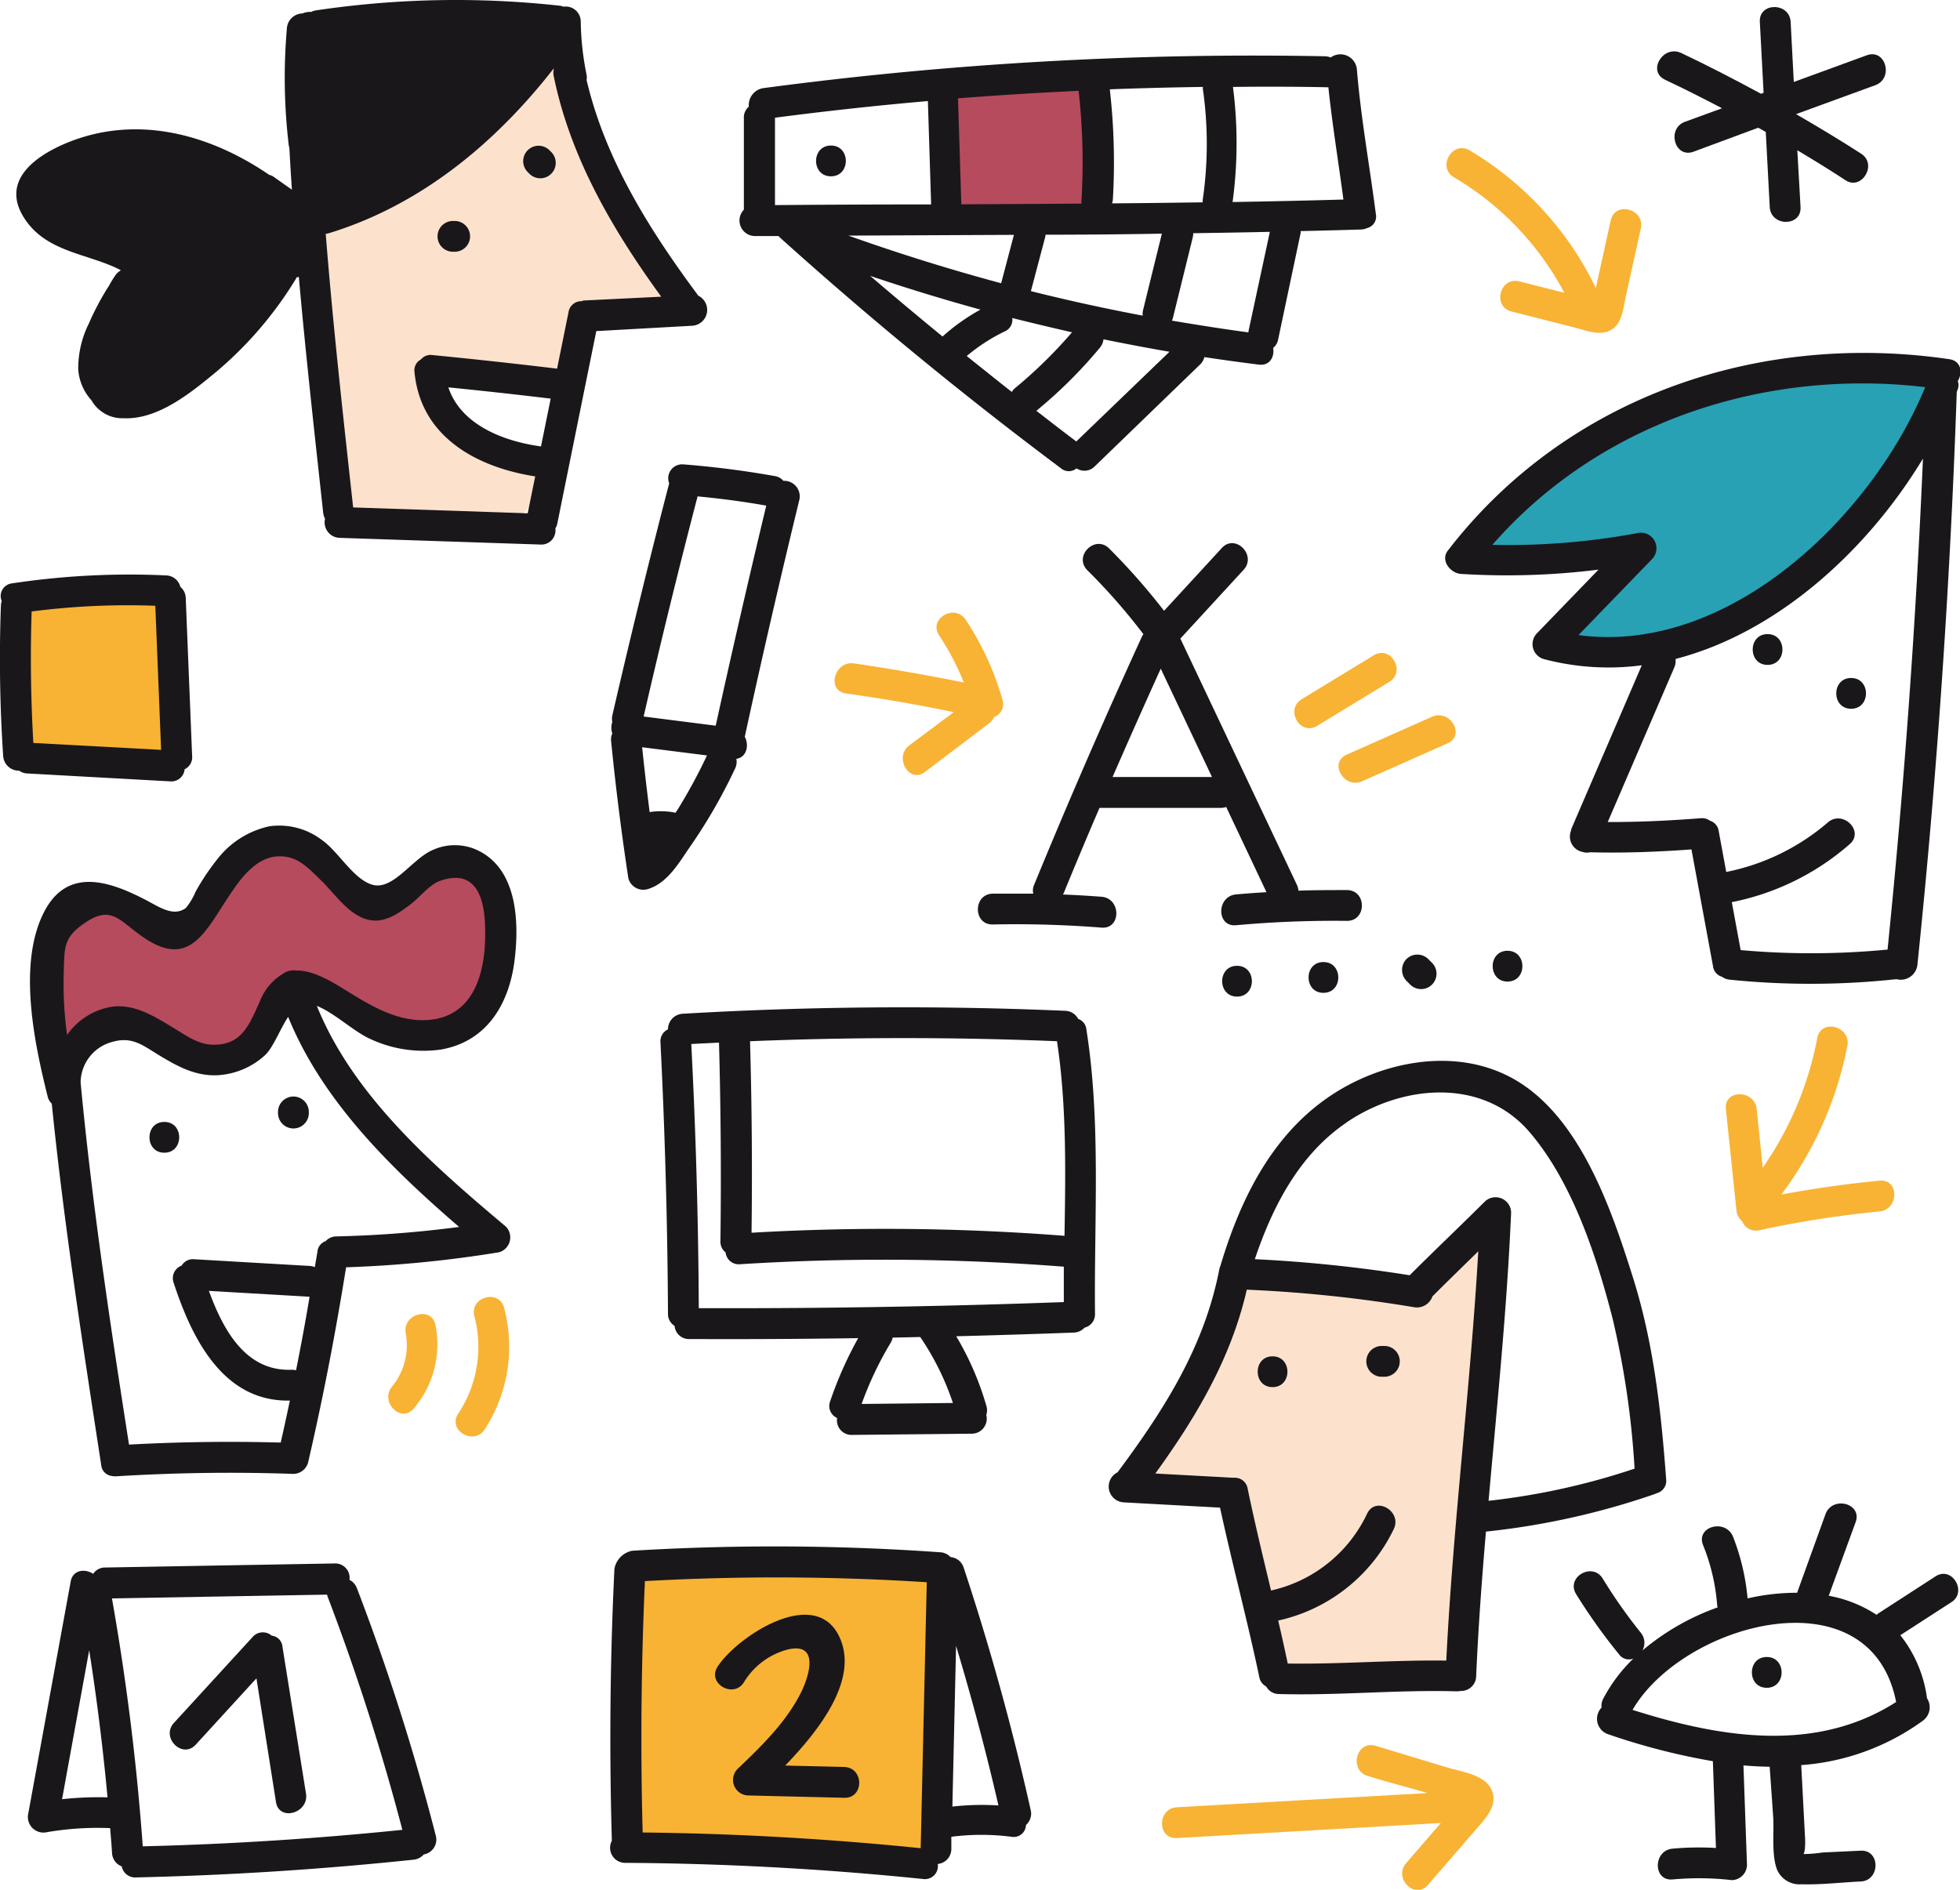 <svg xmlns="http://www.w3.org/2000/svg" viewBox="0 0 260.85 251.53"><defs><style>.cls-1{fill:#a41f35;opacity:0.8;}.cls-2{fill:#f8b334;}.cls-3{fill:#fce2cd;}.cls-4{fill:#28a1b4;}.cls-5{fill:#1a171b;}</style></defs><title>Asset 6</title><g id="Layer_2" data-name="Layer 2"><g id="Capa_1" data-name="Capa 1"><path class="cls-1" d="M126.38,11.36q-.41,8.5-.41,17c2.21-.74,4.62-.53,6.94-.38q6.35.43,12.72.22a.8.8,0,0,0,.94-.91,72.57,72.57,0,0,0-.11-17.17,1.87,1.87,0,0,0-.53-1.29,1.86,1.86,0,0,0-1.19-.26,70.9,70.9,0,0,0-18.16,2.56"/><path class="cls-2" d="M84.47,209.49q-1.1,17.69-.56,35.43a391.24,391.24,0,0,1,40,4c.91-8.28,1.83-16.57,2.47-24.88a95.22,95.22,0,0,0,.38-10.33,7.71,7.71,0,0,0-1-4.27c-1.63-2.3-5-2.33-7.78-2.12l-33,2.44"/><path class="cls-2" d="M2.17,79.43l16.32-1.59a9.63,9.63,0,0,1,3.48.08l1.39,23.38a.7.7,0,0,1-.87.93L1.57,101.09l0-20.85c0-.14,0-.32-.16-.36s-.2.24-.07.21"/><path class="cls-3" d="M197.73,162.18q-3.22,3.76-6.78,7.2a7.93,7.93,0,0,1-3.15,2.15,8.22,8.22,0,0,1-3,.1l-19.55-1.82q-7,15.17-15,29.82l13.05.66a2.88,2.88,0,0,1,3.34,3L170.42,224a143.81,143.81,0,0,1,24.78-1.75c-4-20.07,4.88-40.65,3.15-61"/><path class="cls-1" d="M7.78,139.61a39.7,39.7,0,0,1-.83-11.48c.27-3.64,1.87-8.05,5.5-8.41,4.17-.42,7.25,5,11.41,4.51s5.22-6.22,8.1-9.39a8.58,8.58,0,0,1,12.59.53c1.31,1.7,2.1,4,4.1,4.83,4.49,1.76,7.78-6.15,12.58-5.7a5.42,5.42,0,0,1,4.25,3.75,15.93,15.93,0,0,1,.56,5.92c-.09,3-.2,6.17-1.32,9s-3.48,5.38-6.49,5.85c-5.3.83-9.24-4.53-13.87-7.24-2-1.19-4.75-1.84-6.66-.45-2.26,1.65-2.11,5.17-3.91,7.31-2.05,2.45-5.92,2.31-8.89,1.13s-5.63-3.17-8.76-3.85-7.1.64-7.74,3.77"/><path class="cls-3" d="M73.88,4.73A200.81,200.81,0,0,1,49.3,23.93c-2.93,1.94-6.08,4-7.41,7.26-.94,2.3-.83,4.88-.66,7.36A215.22,215.22,0,0,0,44.9,66.07a3.67,3.67,0,0,0,.76,1.87,3.72,3.72,0,0,0,2.44.83c4.41.39,8.82.79,13.24,1,2.74.12,5.66.13,8-1.33s3.55-4.94,1.78-7l-8.05-4C59.85,55.8,56.1,53,57.1,49.6a77.61,77.61,0,0,0,18.43,1,32.16,32.16,0,0,0,2.4-9.36,60.87,60.87,0,0,0,13.36-.33A97.35,97.35,0,0,1,73.77,4.38"/><path class="cls-4" d="M257.41,49.16a71.16,71.16,0,0,0-50.08,12.08c-4.75,3.33-9.21,7.42-11.48,12.75a171.29,171.29,0,0,0,22.79-.31A35.14,35.14,0,0,0,207,85.37a47.27,47.27,0,0,0,52.13-36.64"/><path class="cls-5" d="M60.28,33.51h.23a2,2,0,0,0,0-4.1h-.23a2,2,0,0,0,0,4.1Z"/><path class="cls-5" d="M92.09,43.36a2.11,2.11,0,0,0,.85-4c-6.47-8.7-12.37-18.07-14.87-28.7a2.17,2.17,0,0,0,0-.7,37.26,37.26,0,0,1-.78-7.13A2,2,0,0,0,75,.89,2.25,2.25,0,0,0,74.5.76a126.25,126.25,0,0,0-32.44.62,2,2,0,0,0-.64.21,2.44,2.44,0,0,0-1.16.2,2.12,2.12,0,0,0-2.08,2,75.77,75.77,0,0,0,.25,15.54,2.28,2.28,0,0,0,.08.35q.15,2.79.34,5.57L36.4,23.52a1.59,1.59,0,0,0-.56-.24c-8-5.47-17.87-8.18-27.33-4.1-4,1.74-8.22,4.91-5.45,9.58,2.89,4.86,8.58,4.91,13,7.19l-.05.08a2.16,2.16,0,0,0-.66.62,14.43,14.43,0,0,0-.88,1.45l-.14.2a36.73,36.73,0,0,0-2.52,4.79,13.43,13.43,0,0,0-1.4,6,6.74,6.74,0,0,0,1.75,4.17,4.73,4.73,0,0,0,4.27,2.41c4.6.21,9-3.41,12.34-6.17A50.52,50.52,0,0,0,39.36,37.15a2.18,2.18,0,0,0,.11-.23l.3-.06c.93,10.47,2.1,20.92,3.24,31.37a2.19,2.19,0,0,0,.25.82,2.06,2.06,0,0,0,1.94,2.54l26.71.89a1.88,1.88,0,0,0,2-2.14,2,2,0,0,0,.26-.65q2.59-12.81,5.19-25.62ZM25.39,32.42s0-.09,0-.14h0ZM72,59.42c-5-.68-10.67-2.88-12.33-7.86q6.82.68,13.62,1.5ZM77.4,40.09a1.71,1.71,0,0,0-1.74,1.47l-1.52,7.51q-8.28-1-16.59-1.81a1.67,1.67,0,0,0-1.54.59,1.63,1.63,0,0,0-.84,1.72C56,58.18,63.47,62.2,71.23,63.41l-1,4.91L47,67.54c-1.33-12.13-2.69-24.27-3.65-36.43l.19,0c12.31-3.69,22.36-12,30.15-22l0,.14a2.16,2.16,0,0,0,0,.87C75.91,21,81.55,30.62,88,39.49L77.63,40Z"/><path class="cls-5" d="M73.13,20a2,2,0,1,0-2.9,2.9l.23.23a2,2,0,1,0,2.9-2.9Z"/><path class="cls-5" d="M37,148v.15a2,2,0,1,0,4.1,0V148a2,2,0,1,0-4.1,0Z"/><path class="cls-5" d="M21.87,149.33c-2.64,0-2.64,4.1,0,4.1S24.51,149.33,21.87,149.33Z"/><path class="cls-5" d="M63.17,113a7.13,7.13,0,0,0-5.61.15c-2.69,1.15-5.25,5.4-8,4.61-2.54-.73-4.51-4.41-6.7-5.94a9.36,9.36,0,0,0-7-1.84,11.94,11.94,0,0,0-6.73,4.12,31,31,0,0,0-3.1,4.59,8.72,8.72,0,0,1-1.29,2.16c-1.66,1.24-3.57-.15-5.37-1.08-4.82-2.5-10.47-4.44-13.56,1.73-3.46,6.89-1.24,17.33.52,24.4a1.93,1.93,0,0,0,.56,1C8.52,163,11,178.92,13.47,195a1.6,1.6,0,0,0,1.38,1.45,2.1,2.1,0,0,0,.59.05c7.86-.48,15.69-.6,23.56-.32a2.07,2.07,0,0,0,2-1.5c2-8.63,3.66-17.28,5.06-26a158.48,158.48,0,0,0,20.36-2,2.06,2.06,0,0,0,.9-3.42c-9.66-8.13-20.3-17.37-25.15-29.37,2.35.93,5,3.49,7.16,4.42a16.65,16.65,0,0,0,9.4,1.38c6-1.07,8.95-5.94,9.72-11.62C69.14,122.81,68.93,115.38,63.17,113ZM39.4,182.39a2.11,2.11,0,0,0-.6-.07c-6.16.23-9.12-5.38-11-10.5l13.4.78h0C40.66,175.87,40.05,179.13,39.4,182.39Zm21.7-19.08a151.49,151.49,0,0,1-16.33,1.26,1.93,1.93,0,0,0-1.43.63,1.62,1.62,0,0,0-1.09,1.38c-.11.7-.24,1.39-.35,2.08a2.16,2.16,0,0,0-.69-.16l-15.34-.89a1.73,1.73,0,0,0-1.69.84,1.79,1.79,0,0,0-1.06,2.32c2.39,7.3,6.55,15.85,15.46,15.65-.39,1.86-.8,3.73-1.22,5.59q-10.11-.28-20.19.27c-2.51-16.06-4.91-32-6.44-48.19a5.64,5.64,0,0,1,4.18-5.4c2.58-.76,4,.37,6.07,1.65,2.49,1.51,4.9,2.89,7.89,2.78a10.19,10.19,0,0,0,6.3-2.58c1.16-1,2.05-3.48,3.18-5.19C42.89,146.53,52,155.46,61.1,163.31Zm-4.28-27.54c-4.2.24-7.9-2.17-11.31-4.28-2.38-1.47-4.39-2.37-6.12-2.31a2.33,2.33,0,0,0-1.68.4,7.36,7.36,0,0,0-3.16,3.79c-1.35,2.92-2.34,5.83-6.34,5.68-1.92-.07-3.59-1.31-5.16-2.26-2.5-1.51-5.17-3.22-8.23-2.78a9,9,0,0,0-5.89,3.75,49.56,49.56,0,0,1-.45-8.24c.11-3.42-.08-4.72,2.83-6.69,3.49-2.37,4.55-.34,7.57,1.79,6.23,4.41,8.32-.41,11.55-5.29,1.77-2.67,4.2-6.12,8.07-5.2,1.72.41,3.13,2,4.33,3.15,1.79,1.76,3.7,4.67,6.36,5.18,2.08.4,3.9-.92,5.46-2.1,1.17-.89,2.54-2.64,3.92-3.12,5.31-1.85,6,3.26,6,6.76C64.64,129.3,63.16,135.41,56.82,135.77Z"/><path class="cls-5" d="M192.67,73.31c-1,1.33.4,3,1.77,3.08a98.22,98.22,0,0,0,18.3-.57l-8.2,8.48a2.07,2.07,0,0,0,.9,3.42,33.66,33.66,0,0,0,13.06.83l-9.39,21.81s0,.08,0,.12a2.12,2.12,0,0,0-.1.32v0a2.07,2.07,0,0,0,1.6,2.59,1.77,1.77,0,0,0,1,.05c4.49.12,9-.05,13.5-.38l2.87,15.55a1.67,1.67,0,0,0,1.19,1.4,2.1,2.1,0,0,0,1.05.39,106.2,106.2,0,0,0,22.17-.07,2.23,2.23,0,0,0,2.79-1.89q3.93-38,5.24-76.28l.08-.2a1.76,1.76,0,0,0,.06-1.25c.67-1.09.47-2.66-1.12-2.9C234.1,44.09,208.45,52.8,192.67,73.31Zm58.55,53.08a105.68,105.68,0,0,1-19.56.07l-1.18-6.38a33.82,33.82,0,0,0,15.69-7.72c2-1.73-.91-4.61-2.9-2.9a29.6,29.6,0,0,1-13.53,6.6l-1-5.42a1.67,1.67,0,0,0-1.17-1.4,1.79,1.79,0,0,0-1.26-.33c-4.1.32-8.23.52-12.34.5l8.86-20.58a2.14,2.14,0,0,0,.16-1.12c13.57-3.5,25.56-14.47,32.93-26.67Q254.52,93.77,251.21,126.38Zm5-74.86c-7.14,17.32-26.22,35.68-46.14,33l9.82-10.15a2.07,2.07,0,0,0-2-3.42,93.49,93.49,0,0,1-19.28,1.56C212.87,56.18,234.85,49,256.22,51.53Z"/><path class="cls-5" d="M235.24,84.4c-2.64,0-2.64,4.1,0,4.1S237.88,84.4,235.24,84.4Z"/><path class="cls-5" d="M246.36,94.34c2.64,0,2.64-4.1,0-4.1S243.72,94.34,246.36,94.34Z"/><path class="cls-5" d="M167.59,223.19a1.75,1.75,0,0,0,.93,1.29,1.92,1.92,0,0,0,1.7,1c7.88.22,15.75-.58,23.63-.36a2.17,2.17,0,0,0,.53-.05,2,2,0,0,0,2.08-2c.28-6.42.75-12.82,1.3-19.21a100.86,100.86,0,0,0,22.48-5l.22-.1a1.7,1.7,0,0,0,1.28-1.88c-.67-9.12-1.67-18.16-4.44-26.92-2.87-9.1-7.08-21.51-16-26.43-7.77-4.29-17.81-2.22-24.77,2.69-7.51,5.29-11.56,13.72-14.12,22.3a2.22,2.22,0,0,0-.14.45c-2,10.31-7.34,18.67-13.54,27a2.11,2.11,0,0,0,.85,4l12.79.7C164,208.19,166,215.64,167.59,223.19Zm11.53-73.73c7.37-5.07,18.13-6.13,24.43,1.21,5.68,6.62,8.91,16.45,11.06,24.81a115.58,115.58,0,0,1,2.93,20,93.09,93.09,0,0,1-19.43,4.28c1.13-12.78,2.45-25.55,3-38.38a2.07,2.07,0,0,0-3.5-1.45c-3.31,3.3-6.7,6.51-10,9.81A187.86,187.86,0,0,0,167,167.6C169.37,160.58,172.88,153.75,179.12,149.47Zm-13.19,22.2A181.51,181.51,0,0,1,188.23,174a2.19,2.19,0,0,0,2.41-1.45c2-2,4.06-4,6.1-6-1.05,18.19-3.36,36.28-4.26,54.48-7-.1-14.06.5-21.1.39q-.6-2.87-1.27-5.72a22.43,22.43,0,0,0,15.38-12.17c1.14-2.36-2.39-4.45-3.54-2.07a18.62,18.62,0,0,1-12.79,10.24c-1.08-4.5-2.17-9-3.11-13.54a1.72,1.72,0,0,0-1.73-1.47l-.24,0-10.32-.56C159.23,188.56,163.83,180.81,165.93,171.67Z"/><path class="cls-5" d="M169.36,184.63c2.64,0,2.64-4.1,0-4.1S166.72,184.63,169.36,184.63Z"/><path class="cls-5" d="M183.89,183.25h.35a2,2,0,0,0,0-4.1h-.35a2,2,0,0,0,0,4.1Z"/><path class="cls-5" d="M100.46,31.42l3.16,0a2.18,2.18,0,0,0,.19.21q18,16.2,37.4,30.71a1.6,1.6,0,0,0,2.06,0,1.92,1.92,0,0,0,2.43-.27l14-13.54a1.94,1.94,0,0,0,.58-1q3.62.55,7.25,1c1.48.19,2.11-1.06,1.91-2.22a1.83,1.83,0,0,0,.66-1.11l3-14.2a2.19,2.19,0,0,0,0-.24c2.67-.06,5.34-.13,8-.21a2.14,2.14,0,0,0,.84-.19,1.58,1.58,0,0,0,1.17-1.86c-.83-6.43-2-12.83-2.53-19.3a2.2,2.2,0,0,0-3.48-1.55,2.11,2.11,0,0,0-.77-.16,493.28,493.28,0,0,0-74.74,4.24,2.28,2.28,0,0,0-1.93,2.47A1.87,1.87,0,0,0,99,15.75V27.91A2.07,2.07,0,0,0,100.46,31.42Zm2.67-15.75q10.16-1.33,20.36-2.22l.43,13.76q-10.4,0-20.78.09V15.75S103.13,15.7,103.13,15.67Zm40.42-3.58a85.51,85.51,0,0,1,.39,14.43,2.11,2.11,0,0,0,0,.58q-8,.06-16,.09l-.44-14.1Q135.56,12.46,143.56,12.09Zm16.52-.35a51.56,51.56,0,0,1,0,14.83,2.29,2.29,0,0,0,0,.36q-6,.09-12.07.14a2.23,2.23,0,0,0,.11-.55,85.52,85.52,0,0,0-.41-14.63c4.14-.16,8.28-.26,12.43-.32C160.07,11.63,160.07,11.68,160.07,11.74Zm-8,30.27q-7.49-1.41-14.87-3.26l1.89-7.15a2.27,2.27,0,0,0,.06-.36q7.74,0,15.48-.14l-2.5,10.16A2.13,2.13,0,0,0,152.08,42ZM134.66,52.17c-2-1.57-4-3.18-6-4.78a24,24,0,0,1,5.06-3.28,1.68,1.68,0,0,0,1-1.78q4,1,7.95,1.9a62.32,62.32,0,0,1-7.64,7.48A2,2,0,0,0,134.66,52.17ZM115.81,36.72q7.28,2.46,14.68,4.49a26.6,26.6,0,0,0-5.05,3.58Q120.58,40.81,115.81,36.72Zm19.13-5.46-1.7,6.44Q123,34.95,112.91,31.36Zm8.3,27.5c-1.8-1.35-3.57-2.73-5.35-4.11l.07,0a62.15,62.15,0,0,0,8.42-8.37,2.1,2.1,0,0,0,.48-1.12q4.37.9,8.78,1.66Zm22.91-14.64s0,.08,0,.12c-3.41-.45-6.8-1-10.18-1.56a2.23,2.23,0,0,0,.12-.33l2.65-10.75a2.2,2.2,0,0,0,.06-.56q5.1-.07,10.2-.18Zm10.26-32.51a2.24,2.24,0,0,0,.38,0c.52,5,1.35,10,2,14.95q-7.37.21-14.75.33a58.27,58.27,0,0,0,.05-15.32C168.23,11.52,172.33,11.53,176.42,11.61Z"/><path class="cls-5" d="M110.59,23.47c2.64,0,2.64-4.1,0-4.1S107.94,23.47,110.59,23.47Z"/><path class="cls-5" d="M146.6,119.36c-1.71-.13-3.42-.23-5.13-.3,0-.06.07-.12.1-.19q2.33-5.69,4.76-11.34l.27,0h15.91a2.11,2.11,0,0,0,.68-.12l5.36,11.34c-1.35.08-2.7.18-4.05.3-2.61.24-2.63,4.34,0,4.1a145.56,145.56,0,0,1,14.77-.58c2.64,0,2.64-4.07,0-4.1-2.16,0-4.31,0-6.47.08a2.18,2.18,0,0,0-.21-.8L157.09,85l8.42-9.16c1.78-1.94-1.11-4.85-2.9-2.9l-7.69,8.36A86.28,86.28,0,0,0,147.61,73c-1.87-1.86-4.77,1-2.9,2.9a80.69,80.69,0,0,1,7.46,8.51,2.2,2.2,0,0,0-.22.38q-7.5,16.37-14.33,33a1.77,1.77,0,0,0-.1,1.16c-1.8,0-3.6,0-5.4,0-2.63.05-2.64,4.15,0,4.1q7.26-.15,14.49.42C149.23,123.67,149.22,119.57,146.6,119.36ZM154.48,89l6.82,14.42H148.07Q151.21,96.22,154.48,89Z"/><path class="cls-5" d="M104.25,64a1.77,1.77,0,0,0-1.12-.63q-6.06-1.08-12.19-1.56a1.85,1.85,0,0,0-1.88,2.52q-4,15.4-7.57,30.91a2.13,2.13,0,0,0,0,.86,2.37,2.37,0,0,0,0,1.53,1.85,1.85,0,0,0-.16,1q.91,9.18,2.3,18.3a2.07,2.07,0,0,0,2.52,1.43c2.7-.77,4.25-3.6,5.77-5.78a71.37,71.37,0,0,0,5.94-10.35A2.09,2.09,0,0,0,98,101c1.36-.18,1.73-1.79,1.12-2.94q3.43-15.78,7.25-31.48A2.07,2.07,0,0,0,104.25,64Zm-9,32.59-9.59-1.22q3.37-14.7,7.18-29.3c3.06.29,6.11.69,9.14,1.23Q98.45,82,95.24,96.64Zm-5.17,11.31-.17.28a9.59,9.59,0,0,0-3.45-.09q-.55-4.31-1-8.63l8.63,1.09A71.4,71.4,0,0,1,90.07,107.94Z"/><path class="cls-5" d="M144.58,137a1.62,1.62,0,0,0-1.09-1.38,2,2,0,0,0-1.72-1.08,502.69,502.69,0,0,0-50.87.39,2.07,2.07,0,0,0-2,2.08,1.74,1.74,0,0,0-1,1.75q.9,18,1,36.07a1.86,1.86,0,0,0,.88,1.65,1.91,1.91,0,0,0,2,1.75q11.21.05,22.43-.12a51.14,51.14,0,0,0-3.72,8.38,1.75,1.75,0,0,0,.92,2.25,1.94,1.94,0,0,0,2,2.25l15.91-.16a2,2,0,0,0,1.94-2.5,1.94,1.94,0,0,0,0-1.25,39.3,39.3,0,0,0-4-9.22q7.82-.2,15.64-.49a2,2,0,0,0,1.43-.65,1.84,1.84,0,0,0,1.4-1.89C145.6,162.36,146.54,149.32,144.58,137ZM93,174.12q-.09-17.59-1-35.16l3.69-.19q.36,13.2.19,26.4a1.84,1.84,0,0,0,.69,1.54,1.75,1.75,0,0,0,1.94,1.56,307.86,307.86,0,0,1,43.07.33q0,2.37,0,4.71Q117.34,174.2,93,174.12Zm47.67-35.53c1.28,8.41,1.15,17.22,1,25.9a307.86,307.86,0,0,0-41.65-.41q.16-12.75-.2-25.49Q120.27,137.76,140.7,138.59Zm-13.88,48.15-12.12.13a45.81,45.81,0,0,1,3.87-8.15,2.09,2.09,0,0,0,.26-.68l3.67-.08A35.56,35.56,0,0,1,126.82,186.74Z"/><path class="cls-2" d="M123.08,102.76l8.53-6.46a2.14,2.14,0,0,0,.67-.84,1.87,1.87,0,0,0,1.13-2.34,38.15,38.15,0,0,0-4.89-10.63c-1.45-2.19-5-.14-3.54,2.07a34.8,34.8,0,0,1,3.29,6.28q-7.28-1.47-14.62-2.54c-2.58-.37-3.7,3.58-1.09,4q7.22,1,14.37,2.49L121,99.22C118.94,100.79,121,104.35,123.08,102.76Z"/><path class="cls-5" d="M22.62,104a1.77,1.77,0,0,0,1.95-1.61,1.76,1.76,0,0,0,1-1.76l-.85-21A2,2,0,0,0,24,78.11a2,2,0,0,0-1.88-1.52A104.57,104.57,0,0,0,1.59,77.65,1.69,1.69,0,0,0,.23,80a2.18,2.18,0,0,0-.11.58,194.44,194.44,0,0,0,.3,20,2.09,2.09,0,0,0,2.13,2,2,2,0,0,0,1.09.37ZM20.67,80.63l.77,19.18-17-.92q-.51-8.75-.23-17.5A99.13,99.13,0,0,1,20.67,80.63Z"/><path class="cls-2" d="M250.15,157.15q-6.59.63-13.08,1.85a48.37,48.37,0,0,0,8.79-19.79c.5-2.58-3.45-3.68-4-1.09a44.73,44.73,0,0,1-7.26,17.3l-.81-7.81c-.27-2.6-4.37-2.63-4.1,0l1.41,13.51a2.08,2.08,0,0,0,.74,1.41,2,2,0,0,0,2.35,1.21,138.46,138.46,0,0,1,15.93-2.49C252.75,161,252.78,156.9,250.15,157.15Z"/><path class="cls-5" d="M164.63,132.65c2.64,0,2.64-4.1,0-4.1S162,132.65,164.63,132.65Z"/><path class="cls-5" d="M176.13,132.15c2.64,0,2.64-4.1,0-4.1S173.49,132.15,176.13,132.15Z"/><path class="cls-5" d="M187.18,127.65a2.09,2.09,0,0,0,0,2.9l.5.5a2.05,2.05,0,0,0,2.9-2.9l-.5-.5A2.07,2.07,0,0,0,187.18,127.65Z"/><path class="cls-5" d="M200.63,130.65c2.64,0,2.64-4.1,0-4.1S198,130.65,200.63,130.65Z"/><path class="cls-5" d="M257.59,209.82l-7.57,4.9a2.27,2.27,0,0,0-.27.22,17.13,17.13,0,0,0-6.37-2.54l3.58-9.8c.91-2.48-3.05-3.55-4-1.09L239.17,212a29.27,29.27,0,0,0-6.59.75,29.89,29.89,0,0,0-1.94-8.22c-1-2.42-4.93-1.37-4,1.09a26.7,26.7,0,0,1,1.89,8,2.27,2.27,0,0,0,.06.33,32.3,32.3,0,0,0-10,5.73,2.12,2.12,0,0,0-.23-2.37,68.6,68.6,0,0,1-5.06-7.2c-1.38-2.24-4.93-.19-3.54,2.07a76.7,76.7,0,0,0,5.7,8,1.62,1.62,0,0,0,1.92.58,21.16,21.16,0,0,0-4,5.32,2,2,0,0,0-.23,1.2,2.16,2.16,0,0,0,.81,3.53,88.41,88.41,0,0,0,14,3.61l.41,11.55a38.69,38.69,0,0,0-5.77.09c-2.61.23-2.63,4.34,0,4.1a38.71,38.71,0,0,1,7.9.09,2.06,2.06,0,0,0,2-2l-.47-13.27c1.16.1,2.33.16,3.49.18L236,242c.1,2-.25,5,.53,6.92a3.25,3.25,0,0,0,3.23,1.88c2.6.08,5.28-.25,7.88-.37s2.64-4.22,0-4.1l-5.07.24a18.92,18.92,0,0,1-2.56.21c.26-.26.24-1.71.23-1.94l-.52-9.9a31.32,31.32,0,0,0,16.19-5.91,2.2,2.2,0,0,0,.54-3s0,0,0-.06a17.14,17.14,0,0,0-3.54-8.32l6.77-4.38C261.87,211.93,259.81,208.38,257.59,209.82Zm-5.24,16.72c-10.72,6.87-23.45,4.74-35.08,1.05C224,216,248.93,209.16,252.35,226.54Z"/><path class="cls-5" d="M235.13,224.65c2.64,0,2.64-4.1,0-4.1S232.49,224.65,235.13,224.65Z"/><path class="cls-2" d="M193.49,23.59a39.12,39.12,0,0,1,14.68,15.34l-.14,0-5.82-1.48c-2.56-.65-3.65,3.3-1.09,4l8.46,2.15c1.49.38,3.41,1.19,4.88.29s1.58-2.94,1.91-4.42l2-9.07c.57-2.57-3.39-3.67-4-1.09l-1.25,5.67-.74,3.35A43,43,0,0,0,195.56,20C193.29,18.7,191.22,22.24,193.49,23.59Z"/><path class="cls-2" d="M182.83,87.22l-9.6,5.85C171,94.44,173,98,175.3,96.61l9.6-5.85C187.15,89.39,185.1,85.84,182.83,87.22Z"/><path class="cls-2" d="M190.58,95.4l-11.37,5.05c-2.41,1.07-.32,4.6,2.07,3.54l11.37-5.05C195.06,97.87,193,94.34,190.58,95.4Z"/><path class="cls-5" d="M221.59,10.61c2.56,1.21,5.09,2.49,7.59,3.8l-4.93,1.8c-2.46.9-1.4,4.86,1.09,4L234,17l1,.56.53,10c.14,2.62,4.24,2.64,4.1,0L239.2,20c2.16,1.29,4.31,2.61,6.43,4s4.28-2.11,2.07-3.54c-2.85-1.84-5.75-3.58-8.67-5.27l10.55-3.85c2.46-.9,1.4-4.86-1.09-4l-9.76,3.57-.42-8c-.14-2.62-4.24-2.64-4.1,0l.5,9.44-.35.13c-3.51-1.91-7.06-3.74-10.68-5.46C221.29,6,219.21,9.48,221.59,10.61Z"/><path class="cls-2" d="M54,177.47a8.71,8.71,0,0,1-1.83,7.1c-1.67,2,1.22,4.94,2.9,2.9a13.17,13.17,0,0,0,2.89-11.08C57.47,173.79,53.52,174.88,54,177.47Z"/><path class="cls-2" d="M63.13,175.18a16.07,16.07,0,0,1-2.16,13c-1.43,2.22,2.11,4.28,3.54,2.07a20.2,20.2,0,0,0,2.58-16.17C66.43,171.53,62.48,172.62,63.13,175.18Z"/><path class="cls-5" d="M47.51,211.42a2.07,2.07,0,0,0-1-1.14,1.91,1.91,0,0,0-2-2.18L14,208.64a1.89,1.89,0,0,0-1.6.84c-1.08-.72-2.74-.55-3,1.07L3.77,241.34a2.08,2.08,0,0,0,2.52,2.52,39.77,39.77,0,0,1,8.37-.53c.09,1.1.18,2.2.25,3.3a2,2,0,0,0,1.29,1.79,1.82,1.82,0,0,0,1.91,1.47q18.51-.42,36.92-2.36a2.08,2.08,0,0,0,1.37-.7A2,2,0,0,0,58,244.34,300.15,300.15,0,0,0,47.51,211.42Zm6,32.14Q36.29,245.33,19,245.75a324.59,324.59,0,0,0-4.1-33l28.63-.5a2.18,2.18,0,0,0,.08.29A300.18,300.18,0,0,1,53.55,243.56ZM8.26,239.48l3.61-19.83q1.53,9.75,2.44,19.58A44.43,44.43,0,0,0,8.26,239.48Z"/><path class="cls-5" d="M37.59,219.17a1.61,1.61,0,0,0-1.43-1.46,1.8,1.8,0,0,0-2.56.2L23.15,229.32c-1.78,1.94,1.11,4.85,2.9,2.9l8.08-8.83,2.6,16.47c.41,2.6,4.36,1.5,4-1.09Z"/><path class="cls-5" d="M128.25,208.65a2,2,0,0,0-1.75-1.4,2,2,0,0,0-1.38-.64,312.58,312.58,0,0,0-41-.2,3,3,0,0,0-2.35,2.41q-.87,18.09-.34,36.19a2,2,0,0,0,1.8,2.94q19.86.12,39.62,2.15a1.73,1.73,0,0,0,1.95-2,2,2,0,0,0,1.81-2l0-1.62a31.26,31.26,0,0,1,8,0,1.63,1.63,0,0,0,1.93-1.57,2,2,0,0,0,.63-2A333.65,333.65,0,0,0,128.25,208.65Zm-4.91,1.94L122.53,246q-18.46-1.89-37-2.09-.45-16.73.3-33.46A312.51,312.51,0,0,1,123.34,210.6Zm3.41,29.86.49-21.38q3.17,10.52,5.64,21.24A35.24,35.24,0,0,0,126.75,240.46Z"/><path class="cls-5" d="M99,223.92a9.67,9.67,0,0,1,5.74-4.34c4.45-1.13,2.91,3.65,1.81,5.8-2,3.94-5.26,7.08-8.42,10.1a2.07,2.07,0,0,0,1.45,3.5l12.79.31c2.64.06,2.64-4,0-4.1L104.5,235c4.49-4.66,9.68-11.29,7.33-16.86-3.1-7.36-13.74-.32-16.33,3.7C94.06,224.07,97.61,226.13,99,223.92Z"/><path class="cls-2" d="M192.71,235.29l-9.63-2.92c-2.53-.77-3.61,3.19-1.09,4s5.31,1.49,8,2.29l-33.37,1.89c-2.62.15-2.64,4.25,0,4.1l35.12-2-.12.15-4.49,5.2c-1.72,2,1.17,4.9,2.9,2.9l6.37-7.36c1.27-1.47,3.11-3.31,2.06-5.43C197.47,236.16,194.48,235.83,192.71,235.29Z"/></g></g></svg>